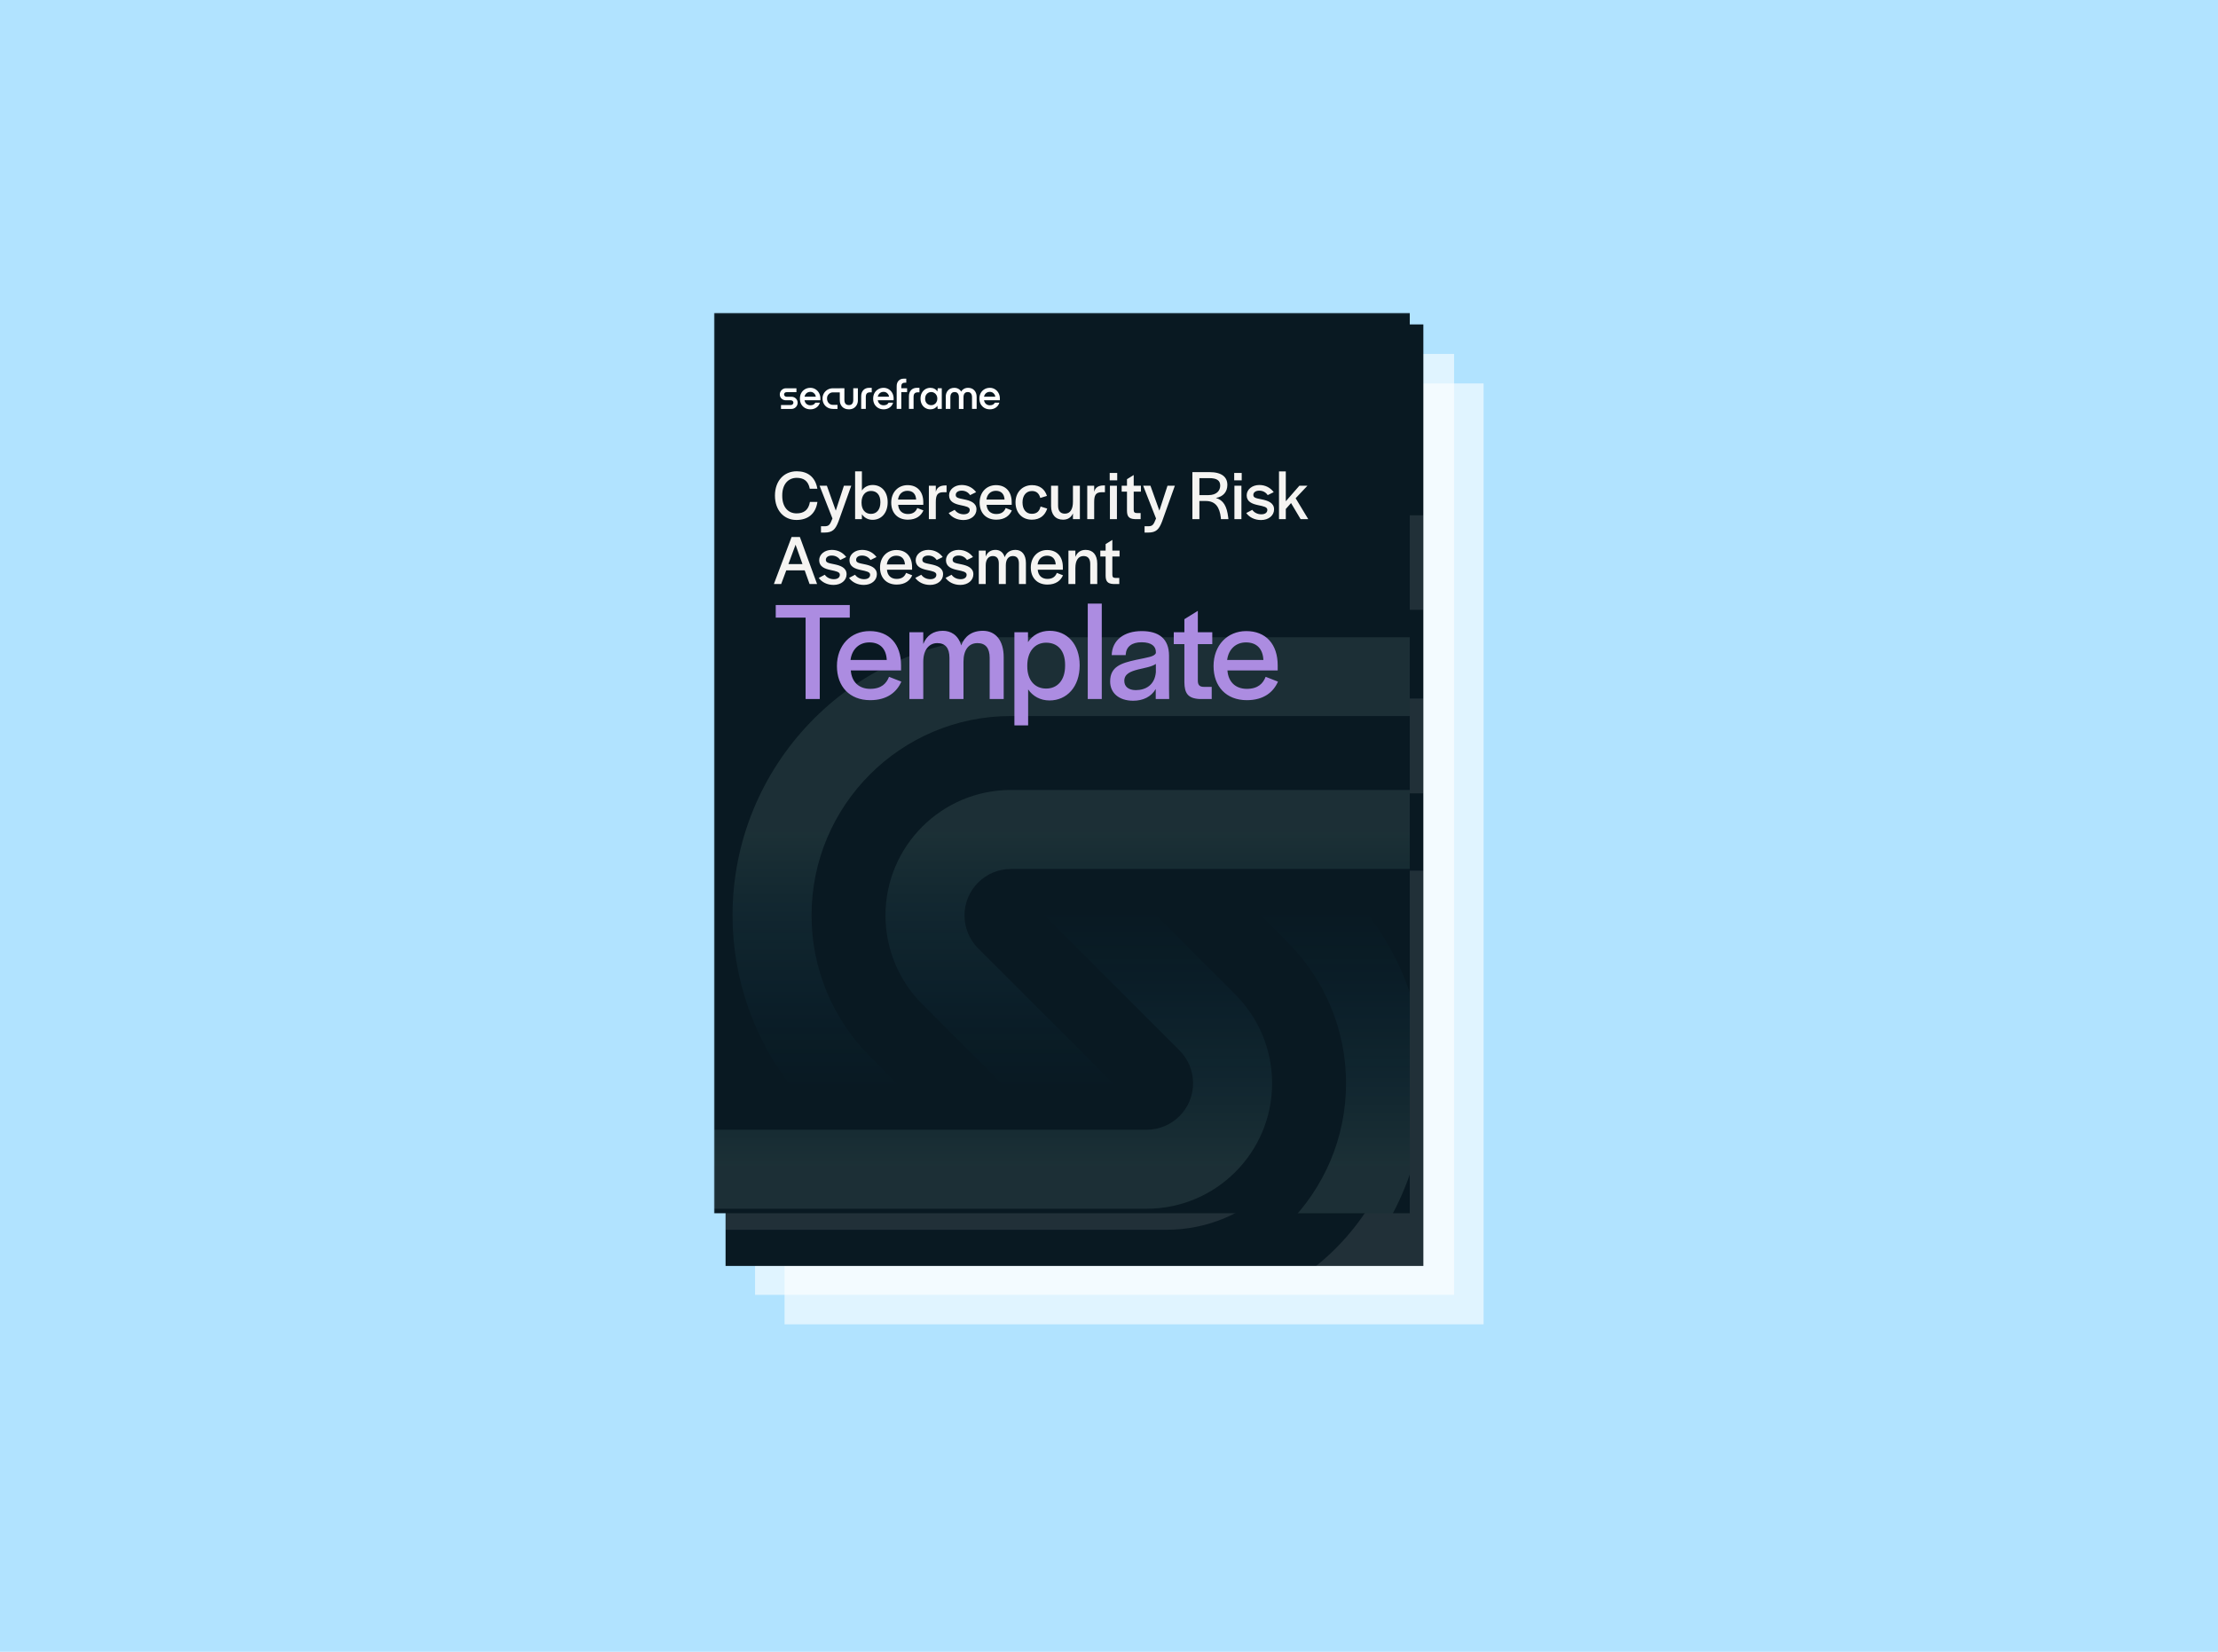 <svg width="752" height="560" viewBox="0 0 752 560" fill="none" xmlns="http://www.w3.org/2000/svg">
<g clip-path="url(#clip0_1717_1012)">
<rect width="752" height="560" fill="#B1E3FF"/>
<g filter="url(#filter0_d_1717_1012)">
<rect width="237" height="319" transform="translate(262 126)" fill="white" fill-opacity="0.6"/>
</g>
<g filter="url(#filter1_d_1717_1012)">
<rect width="237" height="319" transform="translate(252 116)" fill="white" fill-opacity="0.6"/>
</g>
<g clip-path="url(#clip1_1717_1012)" filter="url(#filter2_d_1717_1012)">
<rect width="236.579" height="319.2" transform="translate(242 106)" fill="#091922"/>
<path d="M297.124 128.047V126.775H295.194V126.102C295.194 125.314 295.604 124.918 296.424 124.918H296.848V123.586C296.848 123.586 296.277 123.586 295.986 123.586C295.295 123.586 294.733 123.812 294.305 124.259C293.876 124.697 293.659 125.319 293.659 126.116V133.632H295.194V128.047H297.124Z" fill="white"/>
<path d="M282.573 127.388C282.098 127.895 281.858 128.572 281.858 129.42V133.632H283.393V129.683C283.393 129.13 283.508 128.729 283.743 128.485C283.987 128.24 284.347 128.121 284.826 128.121L285.365 128.121V126.628C285.365 126.628 285.092 126.627 284.84 126.627L284.531 126.628C283.711 126.628 283.061 126.881 282.573 127.388Z" fill="white"/>
<path fill-rule="evenodd" clip-rule="evenodd" d="M268.271 130.766C268.28 130.618 268.285 130.434 268.285 130.208L268.289 130.213C268.289 129.54 268.142 128.927 267.852 128.383C267.561 127.839 267.156 127.411 266.64 127.097C266.133 126.784 265.571 126.627 264.958 126.627C264.285 126.627 263.686 126.784 263.161 127.097C262.631 127.402 262.221 127.826 261.917 128.369C261.627 128.909 261.479 129.521 261.479 130.213C261.479 130.904 261.627 131.526 261.917 132.07C262.221 132.604 262.636 133.024 263.161 133.328C263.696 133.628 264.299 133.78 264.972 133.78C265.709 133.78 266.368 133.586 266.944 133.194C267.52 132.793 267.912 132.254 268.114 131.572H266.608C266.313 132.148 265.764 132.434 264.953 132.434C264.456 132.434 264.032 132.286 263.682 131.996C263.332 131.701 263.106 131.291 263.009 130.766H268.271ZM263.682 128.406C264.032 128.116 264.456 127.968 264.953 127.968V127.964C265.433 127.964 265.843 128.125 266.184 128.448C266.525 128.761 266.718 129.144 266.769 129.591H263.009C263.115 129.093 263.341 128.697 263.682 128.406Z" fill="white"/>
<path fill-rule="evenodd" clip-rule="evenodd" d="M292.645 130.208C292.645 130.434 292.64 130.618 292.631 130.766H287.369C287.466 131.291 287.692 131.701 288.042 131.996C288.392 132.286 288.816 132.434 289.314 132.434C290.125 132.434 290.673 132.148 290.968 131.572H292.475C292.272 132.254 291.88 132.793 291.304 133.194C290.728 133.586 290.069 133.78 289.332 133.78C288.659 133.78 288.056 133.628 287.521 133.328C286.996 133.024 286.581 132.604 286.277 132.07C285.987 131.526 285.839 130.904 285.839 130.213C285.839 129.521 285.987 128.909 286.277 128.369C286.581 127.826 286.991 127.402 287.521 127.097C288.047 126.784 288.646 126.627 289.318 126.627C289.931 126.627 290.493 126.784 291 127.097C291.516 127.411 291.922 127.839 292.212 128.383C292.502 128.927 292.65 129.54 292.65 130.213L292.645 130.208ZM289.309 127.968C288.811 127.968 288.388 128.116 288.037 128.406C287.696 128.697 287.471 129.093 287.365 129.591H291.124C291.074 129.144 290.88 128.761 290.539 128.448C290.198 128.125 289.788 127.964 289.309 127.964V127.968Z" fill="white"/>
<path d="M297.742 129.42C297.742 128.572 297.981 127.895 298.456 127.388C298.944 126.881 299.599 126.627 300.414 126.627C300.658 126.627 301.234 126.628 301.234 126.628V128.121H300.709C300.23 128.121 299.871 128.24 299.626 128.485C299.391 128.729 299.276 129.13 299.276 129.683V133.632H297.742V129.42Z" fill="white"/>
<path fill-rule="evenodd" clip-rule="evenodd" d="M308.659 126.775H307.332L307.184 127.844C306.954 127.452 306.631 127.153 306.221 126.95C305.811 126.733 305.355 126.627 304.848 126.627C304.272 126.627 303.738 126.77 303.24 127.051C302.742 127.337 302.346 127.752 302.042 128.296C301.743 128.835 301.591 129.48 301.591 130.213C301.591 130.945 301.738 131.586 302.042 132.13C302.342 132.669 302.742 133.079 303.24 133.36C303.738 133.641 304.272 133.784 304.848 133.784C305.355 133.784 305.811 133.678 306.221 133.475C306.627 133.259 306.949 132.964 307.184 132.581L307.299 133.632H308.659V126.775ZM306.143 132.144C305.839 132.319 305.512 132.406 305.162 132.406C304.59 132.406 304.102 132.213 303.701 131.821C303.309 131.42 303.116 130.886 303.116 130.213C303.116 129.766 303.208 129.374 303.392 129.042C303.576 128.71 303.825 128.457 304.139 128.282C304.452 128.107 304.793 128.019 305.162 128.019C305.502 128.019 305.83 128.111 306.143 128.296C306.456 128.471 306.705 128.724 306.889 129.056C307.083 129.388 307.18 129.766 307.18 130.213C307.18 130.66 307.083 131.051 306.889 131.383C306.705 131.715 306.456 131.969 306.143 132.144Z" fill="white"/>
<path d="M309.976 129.641C309.976 128.733 310.234 128.01 310.75 127.462C311.266 126.904 311.966 126.627 312.856 126.627C313.275 126.627 313.639 126.701 313.952 126.849C314.275 126.996 314.528 127.167 314.713 127.36C314.906 127.544 315.04 127.715 315.109 127.872H315.137C315.196 127.724 315.316 127.554 315.501 127.36C315.694 127.167 315.948 126.996 316.261 126.849C316.583 126.701 316.952 126.627 317.371 126.627C318.27 126.627 318.97 126.904 319.477 127.462C319.993 128.005 320.251 128.733 320.251 129.641V133.632H318.717V129.756C318.717 129.213 318.597 128.789 318.353 128.485C318.118 128.18 317.768 128.033 317.302 128.033C316.837 128.033 316.477 128.185 316.233 128.485C315.998 128.789 315.883 129.217 315.883 129.77V133.646H314.349V129.77C314.349 129.213 314.229 128.784 313.985 128.485C313.75 128.18 313.399 128.033 312.934 128.033C312.469 128.033 312.109 128.185 311.865 128.485C311.63 128.789 311.515 129.213 311.515 129.756V133.632H309.981V129.641H309.976Z" fill="white"/>
<path fill-rule="evenodd" clip-rule="evenodd" d="M327.964 130.766C327.974 130.618 327.978 130.434 327.978 130.208L327.983 130.213C327.983 129.54 327.835 128.927 327.545 128.383C327.255 127.839 326.849 127.411 326.333 127.097C325.826 126.784 325.264 126.627 324.652 126.627C323.979 126.627 323.38 126.784 322.855 127.097C322.325 127.402 321.915 127.826 321.61 128.369C321.32 128.909 321.173 129.521 321.173 130.213C321.173 130.904 321.32 131.526 321.61 132.07C321.915 132.604 322.329 133.024 322.855 133.328C323.389 133.628 323.993 133.78 324.665 133.78C325.403 133.78 326.061 133.586 326.637 133.194C327.213 132.793 327.605 132.254 327.808 131.572H326.301C326.006 132.148 325.458 132.434 324.647 132.434C324.149 132.434 323.725 132.286 323.375 131.996C323.025 131.701 322.799 131.291 322.702 130.766H327.964ZM323.371 128.406C323.721 128.116 324.145 127.968 324.642 127.968V127.964C325.122 127.964 325.532 128.125 325.873 128.448C326.214 128.761 326.407 129.144 326.458 129.591H322.698C322.804 129.093 323.03 128.697 323.371 128.406Z" fill="white"/>
<path d="M275.56 132.946C276.104 133.503 276.845 133.779 277.779 133.78C278.372 133.779 278.897 133.65 279.343 133.397C279.79 133.135 280.136 132.771 280.38 132.314C280.634 131.858 280.758 131.347 280.758 130.78V126.775H279.224V130.665C279.224 131.199 279.104 131.618 278.86 131.923C278.615 132.222 278.274 132.374 277.777 132.374C277.279 132.374 276.906 132.227 276.652 131.936C276.399 131.637 276.275 131.208 276.275 130.651V126.775H274.74V126.78H272.473C271.814 126.78 271.22 126.932 270.685 127.236C270.16 127.531 269.746 127.945 269.441 128.48C269.147 129.015 268.999 129.48 268.999 130.148C268.999 130.816 269.147 131.416 269.441 131.95C269.746 132.485 270.16 132.899 270.685 133.194C271.22 133.489 271.814 133.637 272.473 133.637V133.646H273.981V132.3H272.487C271.911 132.3 271.437 132.102 271.054 131.701C270.681 131.3 270.497 130.784 270.497 130.153C270.497 129.522 270.681 129.139 271.054 128.738C271.437 128.337 271.916 128.139 272.487 128.139H274.74V130.766C274.74 131.665 275.017 132.388 275.56 132.946Z" fill="white"/>
<path d="M256.812 126.78C255.693 126.78 254.79 127.724 254.79 128.839V128.844C254.79 129.959 255.697 130.77 256.812 130.77H258.425C258.992 130.77 259.319 131.139 259.319 131.563C259.319 131.987 258.936 132.36 258.425 132.36H255.19V133.651H258.665C259.803 133.651 260.724 132.72 260.724 131.581C260.724 130.443 259.803 129.6 258.665 129.6H257.061C256.55 129.6 256.204 129.245 256.204 128.839C256.204 128.434 256.481 128.07 257.061 128.07H260.323V126.78H256.812Z" fill="white"/>
<path d="M260.724 160.376V145.668H255.327V143.391H268.705V145.668H263.282V160.376H260.724ZM269.697 160.376V143.136H272.152V150.681C272.766 149.019 273.968 148.098 275.836 148.098C278.445 148.098 280.031 149.812 280.031 153.035V160.376H277.498V153.163C277.498 151.27 276.705 150.272 275.068 150.272C273.201 150.272 272.152 151.833 272.152 154.595V160.376H269.697ZM287.295 160.581C283.586 160.581 281.284 158.125 281.284 154.416C281.284 150.681 283.765 148.098 287.193 148.098C290.748 148.098 292.871 150.477 292.871 154.288V155.209H283.791C283.944 157.281 285.249 158.534 287.295 158.534C289.341 158.534 290.237 157.537 290.697 156.36L292.923 157.23C292.104 159.097 290.39 160.581 287.295 160.581ZM283.74 153.316H290.288C290.186 151.244 289.035 150.144 287.142 150.144C285.326 150.144 283.995 151.347 283.74 153.316ZM305.692 160.683C301.19 160.683 298.837 158.253 298.837 153.7V143.391H301.395V153.649C301.395 156.872 302.751 158.406 305.667 158.406C308.608 158.406 309.862 156.923 309.862 153.674V143.391H312.394V153.674C312.394 158.406 309.862 160.683 305.692 160.683ZM314.562 160.376V143.136H317.095V160.376H314.562ZM322.981 160.376C320.781 160.274 320.218 159.276 320.193 157.358V150.451H318.274V148.303H320.193V145.949L322.623 144.44V148.303H325.232V150.451H322.623V157.051C322.623 157.818 322.93 158.176 323.697 158.176H325.13V160.376H322.981ZM326.627 146.359V143.698H329.338V146.359H326.627ZM326.703 160.376V148.303H329.236V160.376H326.703ZM331.412 160.376V148.303H333.919V150.426C334.533 148.916 335.71 148.047 337.449 148.047C338.856 148.047 340.212 148.763 340.774 150.681C341.363 149.096 342.642 148.047 344.688 148.047C346.99 148.047 348.448 149.812 348.448 152.805V160.376H345.916V152.932C345.916 151.142 345.149 150.272 343.716 150.272C342.105 150.272 341.184 151.526 341.184 153.623V160.376H338.651V152.932C338.651 151.142 337.884 150.272 336.452 150.272C334.994 150.272 333.919 151.449 333.919 153.623V160.376H331.412ZM353.915 160.683C351.331 160.683 349.746 159.276 349.746 157.204C349.746 154.493 351.766 153.879 354.452 153.291C356.498 152.856 357.752 152.728 358.008 152.063V151.884C358.008 150.886 357.266 150.119 355.424 150.119C353.634 150.119 352.662 150.937 352.559 152.293V152.446H350.027C350.104 149.735 352.252 148.098 355.45 148.098C358.545 148.098 360.387 149.479 360.387 152.549V158.509L360.412 160.376H357.982V158.56C357.164 159.992 355.654 160.683 353.915 160.683ZM354.375 158.764C356.14 158.764 357.803 157.869 358.008 155.516V154.032C357.266 154.544 355.987 154.749 354.81 155.03C353.429 155.388 352.304 155.823 352.304 157.102C352.304 158.099 353.045 158.764 354.375 158.764ZM365.948 160.376C363.748 160.274 363.185 159.276 363.16 157.358V150.451H361.241V148.303H363.16V145.949L365.59 144.44V148.303H368.199V150.451H365.59V157.051C365.59 157.818 365.897 158.176 366.664 158.176H368.097V160.376H365.948ZM374.441 160.581C370.732 160.581 368.43 158.125 368.43 154.416C368.43 150.681 370.911 148.098 374.339 148.098C377.895 148.098 380.018 150.477 380.018 154.288V155.209H370.937C371.09 157.281 372.395 158.534 374.441 158.534C376.488 158.534 377.383 157.537 377.843 156.36L380.069 157.23C379.25 159.097 377.536 160.581 374.441 160.581ZM370.886 153.316H377.434C377.332 151.244 376.181 150.144 374.288 150.144C372.472 150.144 371.142 151.347 370.886 153.316ZM393.171 160.683C388.49 160.683 385.446 157.358 385.446 152.088C385.446 146.563 388.695 143.084 393.427 143.084C397.34 143.084 399.949 145.054 400.589 148.968L397.877 148.993C397.417 146.486 395.857 145.438 393.401 145.438C390.229 145.438 388.081 147.868 388.081 151.96V152.191C388.081 156.053 390.127 158.381 393.401 158.381C395.908 158.381 397.826 156.769 397.954 154.365H393.759V152.139H400.614V160.376H398.338V157.792C397.366 159.634 395.55 160.683 393.171 160.683ZM406.926 160.581C404.214 160.581 402.603 158.713 402.603 155.644V148.303H405.135V155.516C405.135 157.383 405.954 158.406 407.591 158.406C409.586 158.406 410.507 156.693 410.507 154.083V148.303H413.014V160.376H410.507V158.304C409.842 159.788 408.665 160.581 406.926 160.581ZM415.084 146.359V143.698H417.795V146.359H415.084ZM415.16 160.376V148.303H417.693V160.376H415.16ZM424.602 160.632C421.507 160.632 419.179 158.304 419.179 154.39C419.179 150.554 421.481 148.047 424.627 148.047C426.29 148.047 427.646 148.84 428.515 150.119V143.136H430.971V160.376H428.515V158.611C427.671 159.89 426.29 160.632 424.602 160.632ZM425.241 158.483C427.313 158.483 428.643 156.795 428.643 154.39V154.186C428.643 151.807 427.364 150.195 425.241 150.195C423.195 150.195 421.814 151.705 421.814 154.314V154.493C421.814 157.076 423.169 158.483 425.241 158.483ZM438.417 160.581C434.708 160.581 432.406 158.125 432.406 154.416C432.406 150.681 434.887 148.098 438.315 148.098C441.871 148.098 443.994 150.477 443.994 154.288V155.209H434.913C435.066 157.281 436.371 158.534 438.417 158.534C440.464 158.534 441.359 157.537 441.819 156.36L444.045 157.23C443.226 159.097 441.512 160.581 438.417 160.581ZM434.862 153.316H441.41C441.308 151.244 440.157 150.144 438.264 150.144C436.448 150.144 435.118 151.347 434.862 153.316Z" fill="white"/>
<path d="M259.854 188.376C257.654 188.274 257.092 187.276 257.066 185.358V178.451H255.148V176.303H257.066V173.949L259.496 172.44V176.303H262.105V178.451H259.496V185.051C259.496 185.818 259.803 186.176 260.57 186.176H262.003V188.376H259.854ZM268.323 188.581C264.767 188.581 262.311 186.048 262.311 182.365C262.311 178.681 264.818 176.098 268.374 176.098C271.929 176.098 274.41 178.681 274.41 182.365C274.41 185.997 271.878 188.581 268.323 188.581ZM268.323 186.458C270.497 186.458 271.878 184.897 271.878 182.442V182.339C271.878 179.807 270.522 178.221 268.374 178.221C266.225 178.221 264.844 179.807 264.844 182.339V182.442C264.844 184.923 266.174 186.458 268.323 186.458ZM280.416 188.376V171.391H285.787C290.443 171.391 292.694 173.131 292.694 176.712C292.694 180.37 290.366 182.109 285.711 182.109H282.974V188.376H280.416ZM282.974 179.935H285.711C288.78 179.935 290.085 179.04 290.085 176.712C290.085 174.461 288.857 173.566 285.787 173.566H282.974V179.935ZM301.479 188.683C296.951 188.683 293.729 185.179 293.729 179.884C293.729 174.563 296.977 171.084 301.607 171.084C305.418 171.084 308.309 173.028 309.05 177.402H306.313C305.751 174.435 303.96 173.463 301.581 173.463C298.461 173.463 296.363 175.842 296.363 179.781V179.986C296.363 183.951 298.435 186.304 301.53 186.304C303.986 186.304 305.853 185.255 306.365 182.16H309.076C308.411 186.688 305.418 188.683 301.479 188.683ZM310.595 188.376V171.391H313.153V188.376H310.595ZM320.036 188.376V171.391H325.919C331.444 171.391 334.437 174.333 334.437 179.935C334.437 185.434 331.342 188.376 325.663 188.376H320.036ZM322.593 186.125H325.74C329.756 186.125 331.751 184.104 331.751 179.986V179.833C331.751 175.586 329.884 173.642 325.919 173.642H322.593V186.125ZM342.329 188.657C338.006 188.657 335.704 186.637 335.039 182.953H337.802C338.313 185.46 339.643 186.406 342.252 186.406C344.555 186.406 345.885 185.332 345.885 183.542C345.885 181.853 343.864 181.393 341.408 180.932C338.595 180.37 335.602 179.449 335.602 176.175C335.602 173.233 338.083 171.084 341.562 171.084C345.373 171.084 347.854 172.952 348.366 176.763H345.629C345.271 174.282 343.864 173.335 341.536 173.335C339.439 173.335 338.134 174.41 338.134 176.047C338.134 177.863 340.36 178.221 342.79 178.681C345.578 179.219 348.443 180.088 348.443 183.414C348.443 186.509 346.166 188.657 342.329 188.657ZM356.481 188.657C352.158 188.657 349.856 186.637 349.191 182.953H351.953C352.465 185.46 353.795 186.406 356.404 186.406C358.706 186.406 360.036 185.332 360.036 183.542C360.036 181.853 358.015 181.393 355.56 180.932C352.746 180.37 349.753 179.449 349.753 176.175C349.753 173.233 352.235 171.084 355.713 171.084C359.525 171.084 362.006 172.952 362.517 176.763H359.78C359.422 174.282 358.015 173.335 355.688 173.335C353.59 173.335 352.286 174.41 352.286 176.047C352.286 177.863 354.511 178.221 356.941 178.681C359.729 179.219 362.594 180.088 362.594 183.414C362.594 186.509 360.318 188.657 356.481 188.657Z" fill="#00A4EA"/>
<path d="M323.304 170.713C263.088 173.359 215.08 223.015 215.08 283.883C215.08 309.704 223.895 334.616 239.858 354.595H284.327L270.989 341.257C255.771 326.04 247.224 305.403 247.224 283.883C247.224 239.072 283.55 202.746 328.361 202.746H504.754V170.713H323.304Z" fill="white" fill-opacity="0.1"/>
<path d="M372.34 354.595H326.882L292.264 319.98C282.691 310.407 277.313 297.422 277.313 283.883C277.313 255.69 300.168 232.835 328.361 232.835H504.754V264.979H328.361C317.92 264.979 309.457 273.443 309.457 283.883C309.457 288.897 311.449 293.706 314.994 297.251L372.34 354.595Z" fill="white" fill-opacity="0.1"/>
<path d="M396.53 475.066C456.746 472.42 504.754 422.764 504.754 361.895C504.754 336.074 495.938 311.162 479.976 291.183H435.507L448.845 304.522C464.063 319.738 472.61 340.376 472.61 361.895C472.61 406.706 436.284 443.033 391.473 443.033H215.08V475.066H396.53Z" fill="white" fill-opacity="0.1"/>
<path d="M347.497 291.183H392.952L427.57 325.798C437.143 335.372 442.52 348.356 442.52 361.895C442.52 390.088 419.666 412.943 391.473 412.943H215.08V380.799H391.473C401.914 380.799 410.377 372.336 410.377 361.895C410.377 356.881 408.385 352.073 404.839 348.527L347.497 291.183Z" fill="white" fill-opacity="0.1"/>
</g>
<g clip-path="url(#clip2_1717_1012)">
<g clip-path="url(#clip3_1717_1012)">
<mask id="mask0_1717_1012" style="mask-type:luminance" maskUnits="userSpaceOnUse" x="242" y="106" width="248" height="319">
<path d="M489.551 106H242V425H489.551V106Z" fill="white"/>
</mask>
<g mask="url(#mask0_1717_1012)">
<path d="M489.551 106H242V425H489.551V106Z" fill="#091922"/>
<path d="M483.155 367.264C483.155 417.984 443.153 459.36 392.976 461.565H241.781V434.874H388.762C426.102 434.874 456.372 404.604 456.372 367.264C456.372 349.333 449.249 332.137 436.568 319.457L425.455 308.343H462.509C475.81 324.99 483.155 345.75 483.155 367.264Z" fill="url(#paint0_linear_1717_1012)" fill-opacity="0.1"/>
<path d="M389.995 308.343H352.116L399.9 356.126C402.855 359.081 404.514 363.086 404.514 367.264C404.514 375.963 397.463 383.017 388.762 383.017H241.781V409.802H388.762C412.254 409.802 431.297 390.757 431.297 367.264C431.297 355.984 426.818 345.164 418.841 337.187L389.995 308.343Z" fill="url(#paint1_linear_1717_1012)" fill-opacity="0.1"/>
<path d="M248.364 310.365C248.364 259.645 288.367 218.269 338.543 216.064H489.738V242.756H342.757C305.417 242.756 275.148 273.026 275.148 310.365C275.148 328.296 282.271 345.493 294.951 358.172L306.065 369.287H269.011C255.71 352.639 248.364 331.88 248.364 310.365Z" fill="url(#paint2_linear_1717_1012)" fill-opacity="0.1"/>
<path d="M341.524 369.287H379.403L331.619 321.504C328.664 318.55 327.005 314.542 327.005 310.366C327.005 301.665 334.056 294.613 342.757 294.613H489.738V267.829H342.757C319.265 267.829 300.221 286.873 300.221 310.366C300.221 321.646 304.701 332.466 312.678 340.443L341.524 369.287Z" fill="url(#paint3_linear_1717_1012)" fill-opacity="0.1"/>
<path d="M307.546 132.934V131.637H305.577V130.951C305.577 130.148 305.995 129.744 306.832 129.744H307.264V128.386C307.264 128.386 306.681 128.386 306.386 128.386C305.681 128.386 305.108 128.616 304.671 129.072C304.234 129.518 304.013 130.152 304.013 130.965V138.628H305.577V132.934H307.546Z" fill="#091922"/>
<path d="M292.711 132.262C292.227 132.778 291.982 133.469 291.982 134.334V138.628H293.547V134.601C293.547 134.037 293.664 133.629 293.904 133.38C294.153 133.131 294.519 133.009 295.008 133.009H295.557V131.486C295.557 131.486 295.279 131.486 295.022 131.486H294.707C293.871 131.486 293.208 131.745 292.711 132.262Z" fill="#091922"/>
<path fill-rule="evenodd" clip-rule="evenodd" d="M278.13 135.705C278.14 135.555 278.144 135.367 278.144 135.137L278.149 135.142C278.149 134.456 277.999 133.831 277.703 133.276C277.407 132.722 276.993 132.285 276.467 131.966C275.951 131.646 275.377 131.486 274.753 131.486C274.067 131.486 273.456 131.646 272.921 131.966C272.38 132.276 271.962 132.708 271.652 133.262C271.356 133.812 271.206 134.437 271.206 135.142C271.206 135.846 271.356 136.481 271.652 137.035C271.962 137.58 272.385 138.008 272.921 138.318C273.466 138.623 274.081 138.778 274.767 138.778C275.518 138.778 276.19 138.581 276.777 138.181C277.364 137.773 277.764 137.223 277.971 136.528H276.434C276.134 137.115 275.575 137.406 274.748 137.406C274.241 137.406 273.808 137.256 273.451 136.96C273.094 136.659 272.864 136.241 272.766 135.705H278.13ZM273.451 133.3C273.808 133.004 274.241 132.854 274.748 132.854V132.849C275.236 132.849 275.655 133.013 276.002 133.342C276.35 133.662 276.547 134.052 276.599 134.507H272.766C272.874 134 273.104 133.596 273.451 133.3Z" fill="#091922"/>
<path fill-rule="evenodd" clip-rule="evenodd" d="M302.979 135.137C302.979 135.367 302.975 135.555 302.965 135.705H297.601C297.699 136.241 297.929 136.659 298.287 136.96C298.643 137.256 299.076 137.406 299.583 137.406C300.41 137.406 300.969 137.115 301.269 136.528H302.805C302.599 137.223 302.199 137.773 301.612 138.181C301.025 138.581 300.353 138.778 299.602 138.778C298.916 138.778 298.301 138.623 297.756 138.318C297.22 138.008 296.797 137.58 296.487 137.035C296.191 136.481 296.041 135.846 296.041 135.142C296.041 134.437 296.191 133.812 296.487 133.262C296.797 132.708 297.215 132.276 297.756 131.966C298.291 131.646 298.902 131.486 299.588 131.486C300.212 131.486 300.786 131.646 301.302 131.966C301.828 132.285 302.242 132.722 302.538 133.276C302.834 133.831 302.984 134.456 302.984 135.142L302.979 135.137ZM299.578 132.854C299.071 132.854 298.639 133.004 298.282 133.3C297.934 133.596 297.704 134 297.596 134.507H301.429C301.377 134.052 301.18 133.662 300.833 133.342C300.485 133.013 300.067 132.849 299.578 132.849V132.854Z" fill="#091922"/>
<path d="M308.175 134.333C308.175 133.469 308.42 132.778 308.903 132.262C309.401 131.745 310.068 131.486 310.9 131.486C311.149 131.486 311.736 131.487 311.736 131.487V133.009H311.201C310.712 133.009 310.346 133.131 310.097 133.38C309.857 133.629 309.74 134.038 309.74 134.601V138.628H308.175V134.333Z" fill="#091922"/>
<path fill-rule="evenodd" clip-rule="evenodd" d="M319.305 131.637H317.952L317.802 132.727C317.567 132.327 317.238 132.022 316.82 131.815C316.402 131.595 315.937 131.486 315.42 131.486C314.833 131.486 314.288 131.632 313.781 131.919C313.274 132.21 312.87 132.633 312.56 133.187C312.254 133.737 312.099 134.395 312.099 135.142C312.099 135.889 312.249 136.542 312.56 137.096C312.865 137.646 313.274 138.064 313.781 138.35C314.288 138.637 314.833 138.783 315.42 138.783C315.937 138.783 316.402 138.675 316.82 138.468C317.234 138.247 317.562 137.946 317.802 137.556L317.919 138.628H319.305V131.637ZM316.74 137.11C316.43 137.289 316.097 137.378 315.74 137.378C315.157 137.378 314.659 137.181 314.251 136.781C313.851 136.373 313.654 135.828 313.654 135.142C313.654 134.686 313.748 134.287 313.936 133.948C314.124 133.61 314.377 133.352 314.697 133.173C315.016 132.995 315.364 132.905 315.74 132.905C316.087 132.905 316.421 132.999 316.74 133.187C317.06 133.366 317.313 133.624 317.501 133.962C317.699 134.301 317.797 134.686 317.797 135.142C317.797 135.597 317.699 135.997 317.501 136.335C317.313 136.673 317.06 136.932 316.74 137.11Z" fill="#091922"/>
<path d="M320.648 134.559C320.648 133.634 320.911 132.896 321.437 132.337C321.963 131.768 322.677 131.486 323.584 131.486C324.011 131.486 324.382 131.562 324.702 131.712C325.031 131.862 325.289 132.036 325.477 132.233C325.674 132.421 325.811 132.595 325.881 132.755H325.909C325.97 132.605 326.092 132.431 326.28 132.233C326.478 132.036 326.736 131.862 327.055 131.712C327.384 131.562 327.76 131.486 328.188 131.486C329.103 131.486 329.818 131.768 330.334 132.337C330.86 132.891 331.123 133.634 331.123 134.559V138.628H329.559V134.677C329.559 134.122 329.437 133.69 329.188 133.38C328.948 133.07 328.591 132.919 328.117 132.919C327.643 132.919 327.276 133.074 327.027 133.38C326.788 133.69 326.67 134.127 326.67 134.691V138.642H325.106V134.691C325.106 134.122 324.984 133.685 324.735 133.38C324.495 133.07 324.138 132.919 323.664 132.919C323.189 132.919 322.823 133.074 322.574 133.38C322.334 133.69 322.217 134.122 322.217 134.677V138.628H320.653V134.559H320.648Z" fill="#091922"/>
<path fill-rule="evenodd" clip-rule="evenodd" d="M338.987 135.705C338.996 135.555 339.001 135.367 339.001 135.137L339.006 135.142C339.006 134.456 338.855 133.831 338.56 133.276C338.264 132.722 337.85 132.285 337.324 131.966C336.807 131.646 336.234 131.486 335.609 131.486C334.924 131.486 334.313 131.646 333.778 131.966C333.237 132.276 332.819 132.708 332.509 133.262C332.213 133.812 332.063 134.437 332.063 135.142C332.063 135.846 332.213 136.481 332.509 137.035C332.819 137.58 333.242 138.008 333.778 138.318C334.322 138.623 334.938 138.778 335.624 138.778C336.375 138.778 337.047 138.581 337.634 138.181C338.221 137.773 338.621 137.223 338.827 136.528H337.291C336.991 137.115 336.432 137.406 335.605 137.406C335.097 137.406 334.665 137.256 334.308 136.96C333.951 136.659 333.721 136.241 333.623 135.705H338.987ZM334.304 133.3C334.661 133.004 335.093 132.854 335.6 132.854V132.849C336.089 132.849 336.507 133.013 336.854 133.342C337.202 133.662 337.399 134.052 337.451 134.507H333.618C333.726 134 333.956 133.596 334.304 133.3Z" fill="#091922"/>
<path d="M285.562 137.928C286.116 138.496 286.871 138.777 287.824 138.778C288.429 138.778 288.963 138.646 289.418 138.388C289.874 138.12 290.226 137.749 290.475 137.284C290.734 136.819 290.861 136.297 290.861 135.72V131.637H289.296V135.602C289.296 136.147 289.174 136.575 288.925 136.885C288.676 137.19 288.329 137.345 287.821 137.345C287.314 137.345 286.933 137.195 286.675 136.899C286.417 136.593 286.29 136.156 286.29 135.588V131.637H284.726V131.641H282.414C281.743 131.641 281.137 131.796 280.592 132.106C280.056 132.407 279.633 132.83 279.323 133.375C279.023 133.92 278.873 134.394 278.873 135.076C278.873 135.757 279.023 136.368 279.323 136.913C279.633 137.458 280.056 137.881 280.592 138.181C281.137 138.482 281.743 138.632 282.414 138.632V138.642H283.952V137.27H282.429C281.841 137.27 281.358 137.068 280.968 136.659C280.587 136.25 280.399 135.724 280.399 135.08C280.399 134.437 280.587 134.047 280.968 133.638C281.358 133.229 281.846 133.027 282.429 133.027H284.726V135.705C284.726 136.622 285.007 137.359 285.562 137.928Z" fill="#091922"/>
<path d="M266.448 131.642C265.306 131.642 264.386 132.605 264.386 133.742V133.746C264.386 134.883 265.311 135.71 266.448 135.71H268.092C268.67 135.71 269.003 136.086 269.003 136.518C269.003 136.951 268.614 137.331 268.092 137.331H264.794V138.647H268.336C269.497 138.647 270.436 137.698 270.436 136.537C270.436 135.377 269.497 134.517 268.336 134.517H266.702C266.18 134.517 265.828 134.155 265.828 133.742C265.828 133.328 266.11 132.957 266.702 132.957H270.027V131.642H266.448Z" fill="#091922"/>
<path d="M307.546 132.934V131.637H305.577V130.951C305.577 130.148 305.995 129.744 306.832 129.744H307.264V128.386C307.264 128.386 306.681 128.386 306.386 128.386C305.681 128.386 305.108 128.616 304.671 129.072C304.234 129.518 304.013 130.152 304.013 130.965V138.628H305.577V132.934H307.546Z" fill="white"/>
<path d="M292.711 132.262C292.227 132.778 291.982 133.469 291.982 134.334V138.628H293.547V134.601C293.547 134.037 293.664 133.629 293.904 133.38C294.153 133.131 294.519 133.009 295.008 133.009H295.557V131.486C295.557 131.486 295.279 131.486 295.022 131.486H294.707C293.871 131.486 293.208 131.745 292.711 132.262Z" fill="white"/>
<path fill-rule="evenodd" clip-rule="evenodd" d="M278.13 135.705C278.14 135.555 278.144 135.367 278.144 135.137L278.149 135.142C278.149 134.456 277.999 133.831 277.703 133.276C277.407 132.722 276.993 132.285 276.467 131.966C275.951 131.646 275.377 131.486 274.753 131.486C274.067 131.486 273.456 131.646 272.921 131.966C272.38 132.276 271.962 132.708 271.652 133.262C271.356 133.812 271.206 134.437 271.206 135.142C271.206 135.846 271.356 136.481 271.652 137.035C271.962 137.58 272.385 138.008 272.921 138.318C273.466 138.623 274.081 138.778 274.767 138.778C275.518 138.778 276.19 138.581 276.777 138.181C277.364 137.773 277.764 137.223 277.971 136.528H276.434C276.134 137.115 275.575 137.406 274.748 137.406C274.241 137.406 273.808 137.256 273.451 136.96C273.094 136.659 272.864 136.241 272.766 135.705H278.13ZM273.451 133.3C273.808 133.004 274.241 132.854 274.748 132.854V132.849C275.236 132.849 275.655 133.013 276.002 133.342C276.35 133.662 276.547 134.052 276.599 134.507H272.766C272.874 134 273.104 133.596 273.451 133.3Z" fill="white"/>
<path fill-rule="evenodd" clip-rule="evenodd" d="M302.979 135.137C302.979 135.367 302.975 135.555 302.965 135.705H297.601C297.699 136.241 297.929 136.659 298.287 136.96C298.643 137.256 299.076 137.406 299.583 137.406C300.41 137.406 300.969 137.115 301.269 136.528H302.805C302.599 137.223 302.199 137.773 301.612 138.181C301.025 138.581 300.353 138.778 299.602 138.778C298.916 138.778 298.301 138.623 297.756 138.318C297.22 138.008 296.797 137.58 296.487 137.035C296.191 136.481 296.041 135.846 296.041 135.142C296.041 134.437 296.191 133.812 296.487 133.262C296.797 132.708 297.215 132.276 297.756 131.966C298.291 131.646 298.902 131.486 299.588 131.486C300.212 131.486 300.786 131.646 301.302 131.966C301.828 132.285 302.242 132.722 302.538 133.276C302.834 133.831 302.984 134.456 302.984 135.142L302.979 135.137ZM299.578 132.854C299.071 132.854 298.639 133.004 298.282 133.3C297.934 133.596 297.704 134 297.596 134.507H301.429C301.377 134.052 301.18 133.662 300.833 133.342C300.485 133.013 300.067 132.849 299.578 132.849V132.854Z" fill="white"/>
<path d="M308.175 134.333C308.175 133.469 308.42 132.778 308.903 132.262C309.401 131.745 310.068 131.486 310.9 131.486C311.149 131.486 311.736 131.487 311.736 131.487V133.009H311.201C310.712 133.009 310.346 133.131 310.097 133.38C309.857 133.629 309.74 134.038 309.74 134.601V138.628H308.175V134.333Z" fill="white"/>
<path fill-rule="evenodd" clip-rule="evenodd" d="M319.305 131.637H317.952L317.802 132.727C317.567 132.327 317.238 132.022 316.82 131.815C316.402 131.595 315.937 131.486 315.42 131.486C314.833 131.486 314.288 131.632 313.781 131.919C313.274 132.21 312.87 132.633 312.56 133.187C312.254 133.737 312.099 134.395 312.099 135.142C312.099 135.889 312.249 136.542 312.56 137.096C312.865 137.646 313.274 138.064 313.781 138.35C314.288 138.637 314.833 138.783 315.42 138.783C315.937 138.783 316.402 138.675 316.82 138.468C317.234 138.247 317.562 137.946 317.802 137.556L317.919 138.628H319.305V131.637ZM316.74 137.11C316.43 137.289 316.097 137.378 315.74 137.378C315.157 137.378 314.659 137.181 314.251 136.781C313.851 136.373 313.654 135.828 313.654 135.142C313.654 134.686 313.748 134.287 313.936 133.948C314.124 133.61 314.377 133.352 314.697 133.173C315.016 132.995 315.364 132.905 315.74 132.905C316.087 132.905 316.421 132.999 316.74 133.187C317.06 133.366 317.313 133.624 317.501 133.962C317.699 134.301 317.797 134.686 317.797 135.142C317.797 135.597 317.699 135.997 317.501 136.335C317.313 136.673 317.06 136.932 316.74 137.11Z" fill="white"/>
<path d="M320.648 134.559C320.648 133.634 320.911 132.896 321.437 132.337C321.963 131.768 322.677 131.486 323.584 131.486C324.011 131.486 324.382 131.562 324.702 131.712C325.031 131.862 325.289 132.036 325.477 132.233C325.674 132.421 325.811 132.595 325.881 132.755H325.909C325.97 132.605 326.092 132.431 326.28 132.233C326.478 132.036 326.736 131.862 327.055 131.712C327.384 131.562 327.76 131.486 328.188 131.486C329.103 131.486 329.818 131.768 330.334 132.337C330.86 132.891 331.123 133.634 331.123 134.559V138.628H329.559V134.677C329.559 134.122 329.437 133.69 329.188 133.38C328.948 133.07 328.591 132.919 328.117 132.919C327.643 132.919 327.276 133.074 327.027 133.38C326.788 133.69 326.67 134.127 326.67 134.691V138.642H325.106V134.691C325.106 134.122 324.984 133.685 324.735 133.38C324.495 133.07 324.138 132.919 323.664 132.919C323.189 132.919 322.823 133.074 322.574 133.38C322.334 133.69 322.217 134.122 322.217 134.677V138.628H320.653V134.559H320.648Z" fill="white"/>
<path fill-rule="evenodd" clip-rule="evenodd" d="M338.987 135.705C338.996 135.555 339.001 135.367 339.001 135.137L339.006 135.142C339.006 134.456 338.855 133.831 338.56 133.276C338.264 132.722 337.85 132.285 337.324 131.966C336.807 131.646 336.234 131.486 335.609 131.486C334.924 131.486 334.313 131.646 333.778 131.966C333.237 132.276 332.819 132.708 332.509 133.262C332.213 133.812 332.063 134.437 332.063 135.142C332.063 135.846 332.213 136.481 332.509 137.035C332.819 137.58 333.242 138.008 333.778 138.318C334.322 138.623 334.938 138.778 335.624 138.778C336.375 138.778 337.047 138.581 337.634 138.181C338.221 137.773 338.621 137.223 338.827 136.528H337.291C336.991 137.115 336.432 137.406 335.605 137.406C335.097 137.406 334.665 137.256 334.308 136.96C333.951 136.659 333.721 136.241 333.623 135.705H338.987ZM334.304 133.3C334.661 133.004 335.093 132.854 335.6 132.854V132.849C336.089 132.849 336.507 133.013 336.854 133.342C337.202 133.662 337.399 134.052 337.451 134.507H333.618C333.726 134 333.956 133.596 334.304 133.3Z" fill="white"/>
<path d="M285.562 137.928C286.116 138.496 286.871 138.777 287.824 138.778C288.429 138.778 288.963 138.646 289.418 138.388C289.874 138.12 290.226 137.749 290.475 137.284C290.734 136.819 290.861 136.297 290.861 135.72V131.637H289.296V135.602C289.296 136.147 289.174 136.575 288.925 136.885C288.676 137.19 288.329 137.345 287.821 137.345C287.314 137.345 286.933 137.195 286.675 136.899C286.417 136.593 286.29 136.156 286.29 135.588V131.637H284.726V131.641H282.414C281.743 131.641 281.137 131.796 280.592 132.106C280.056 132.407 279.633 132.83 279.323 133.375C279.023 133.92 278.873 134.394 278.873 135.076C278.873 135.757 279.023 136.368 279.323 136.913C279.633 137.458 280.056 137.881 280.592 138.181C281.137 138.482 281.743 138.632 282.414 138.632V138.642H283.952V137.27H282.429C281.841 137.27 281.358 137.068 280.968 136.659C280.587 136.25 280.399 135.724 280.399 135.08C280.399 134.437 280.587 134.047 280.968 133.638C281.358 133.229 281.846 133.027 282.429 133.027H284.726V135.705C284.726 136.622 285.007 137.359 285.562 137.928Z" fill="white"/>
<path d="M266.448 131.642C265.306 131.642 264.386 132.605 264.386 133.742V133.746C264.386 134.883 265.311 135.71 266.448 135.71H268.092C268.67 135.71 269.003 136.086 269.003 136.518C269.003 136.951 268.614 137.331 268.092 137.331H264.794V138.647H268.336C269.497 138.647 270.436 137.698 270.436 136.537C270.436 135.377 269.497 134.517 268.336 134.517H266.702C266.18 134.517 265.828 134.155 265.828 133.742C265.828 133.328 266.11 132.957 266.702 132.957H270.027V131.642H266.448Z" fill="white"/>
</g>
<path d="M273.136 237V209.4H263.008V205.128H288.112V209.4H277.936V237H273.136ZM295.036 237.384C288.076 237.384 283.756 232.776 283.756 225.816C283.756 218.808 288.412 213.96 294.844 213.96C301.516 213.96 305.5 218.424 305.5 225.576V227.304H288.46C288.748 231.192 291.196 233.544 295.036 233.544C298.876 233.544 300.556 231.672 301.42 229.464L305.596 231.096C304.06 234.6 300.844 237.384 295.036 237.384ZM288.364 223.752H300.652C300.46 219.864 298.3 217.8 294.748 217.8C291.34 217.8 288.844 220.056 288.364 223.752ZM308.326 237V214.344H313.03V218.328C314.182 215.496 316.39 213.864 319.654 213.864C322.294 213.864 324.838 215.208 325.894 218.808C326.998 215.832 329.398 213.864 333.238 213.864C337.558 213.864 340.294 217.176 340.294 222.792V237H335.542V223.032C335.542 219.672 334.102 218.04 331.414 218.04C328.39 218.04 326.662 220.392 326.662 224.328V237H321.91V223.032C321.91 219.672 320.47 218.04 317.782 218.04C315.046 218.04 313.03 220.248 313.03 224.328V237H308.326ZM343.929 245.928V214.344H348.537V217.704C350.121 215.304 352.713 213.864 355.881 213.864C361.689 213.864 366.057 218.28 366.057 225.528V225.576C366.057 232.872 361.689 237.48 355.833 237.48C352.713 237.48 350.169 236.04 348.585 233.736V245.928H343.929ZM354.681 233.448C358.521 233.448 361.113 230.616 361.113 225.72V225.384C361.113 220.536 358.569 217.896 354.681 217.896C350.745 217.896 348.297 221.064 348.297 225.576V225.96C348.297 230.424 350.697 233.448 354.681 233.448ZM368.797 237V204.648H373.549V237H368.797ZM384.211 237.576C379.363 237.576 376.387 234.936 376.387 231.048C376.387 225.96 380.179 224.808 385.219 223.704C389.059 222.888 391.411 222.648 391.891 221.4V221.064C391.891 219.192 390.499 217.752 387.043 217.752C383.683 217.752 381.859 219.288 381.667 221.832V222.12H376.915C377.059 217.032 381.091 213.96 387.091 213.96C392.899 213.96 396.355 216.552 396.355 222.312V233.496L396.403 237H391.843V233.592C390.307 236.28 387.475 237.576 384.211 237.576ZM385.075 233.976C388.387 233.976 391.507 232.296 391.891 227.88V225.096C390.499 226.056 388.099 226.44 385.891 226.968C383.299 227.64 381.187 228.456 381.187 230.856C381.187 232.728 382.579 233.976 385.075 233.976ZM406.791 237C402.663 236.808 401.607 234.936 401.559 231.336V218.376H397.959V214.344H401.559V209.928L406.119 207.096V214.344H411.015V218.376H406.119V230.76C406.119 232.2 406.695 232.872 408.135 232.872H410.823V237H406.791ZM422.729 237.384C415.769 237.384 411.449 232.776 411.449 225.816C411.449 218.808 416.105 213.96 422.537 213.96C429.209 213.96 433.193 218.424 433.193 225.576V227.304H416.153C416.441 231.192 418.889 233.544 422.729 233.544C426.569 233.544 428.249 231.672 429.113 229.464L433.289 231.096C431.753 234.6 428.537 237.384 422.729 237.384ZM416.057 223.752H428.345C428.153 219.864 425.993 217.8 422.441 217.8C419.033 217.8 416.537 220.056 416.057 223.752Z" fill="#AC8CE1"/>
</g>
</g>
<path d="M270.016 176.288C265.768 176.288 262.744 173 262.744 168.032C262.744 163.04 265.792 159.776 270.136 159.776C273.712 159.776 276.424 161.6 277.12 165.704H274.552C274.024 162.92 272.344 162.008 270.112 162.008C267.184 162.008 265.216 164.24 265.216 167.936V168.128C265.216 171.848 267.16 174.056 270.064 174.056C272.368 174.056 274.12 173.072 274.6 170.168H277.144C276.52 174.416 273.712 176.288 270.016 176.288ZM278.349 180.56V178.424H279.429C280.989 178.424 281.349 178.088 282.237 175.784L277.869 164.672H280.341L283.365 173.12L286.125 164.672H288.621L284.277 176.816C283.245 179.504 282.261 180.56 279.549 180.56H278.349ZM295.848 176.24C294.288 176.24 293.016 175.52 292.224 174.344V176H289.92V159.8H292.224V166.304C293.016 165.128 294.288 164.432 295.872 164.432C298.776 164.432 300.96 166.616 300.96 170.264V170.288C300.96 173.936 298.8 176.24 295.848 176.24ZM295.296 174.224C297.192 174.224 298.488 172.808 298.488 170.36V170.192C298.488 167.768 297.24 166.448 295.296 166.448C293.328 166.448 292.104 168.032 292.104 170.288V170.48C292.104 172.712 293.28 174.224 295.296 174.224ZM307.803 176.192C304.323 176.192 302.163 173.888 302.163 170.408C302.163 166.904 304.491 164.48 307.707 164.48C311.043 164.48 313.035 166.712 313.035 170.288V171.152H304.515C304.659 173.096 305.883 174.272 307.803 174.272C309.723 174.272 310.563 173.336 310.995 172.232L313.083 173.048C312.315 174.8 310.707 176.192 307.803 176.192ZM304.467 169.376H310.611C310.515 167.432 309.435 166.4 307.659 166.4C305.955 166.4 304.707 167.528 304.467 169.376ZM314.928 176V164.672H317.28V166.76C317.616 165.44 318.504 164.576 320.568 164.576H320.928V166.88H319.848C317.832 166.88 317.28 167.888 317.28 170.192V176H314.928ZM326.653 176.312C324.469 176.312 322.669 175.376 321.637 173.936L323.677 172.856C324.373 173.864 325.549 174.368 326.749 174.368C328.021 174.368 328.789 173.792 328.789 172.856C328.789 171.872 327.469 171.656 325.693 171.272C323.629 170.84 321.781 170.12 321.781 167.936C321.781 165.944 323.653 164.432 326.053 164.432C328.189 164.432 329.845 165.392 330.949 166.856L328.909 167.864C328.261 166.88 327.229 166.352 326.053 166.352C324.829 166.352 324.037 166.928 324.037 167.792C324.037 168.728 324.805 168.896 326.869 169.304C328.933 169.712 331.069 170.456 331.069 172.688C331.069 174.776 329.221 176.312 326.653 176.312ZM337.779 176.192C334.299 176.192 332.139 173.888 332.139 170.408C332.139 166.904 334.467 164.48 337.683 164.48C341.019 164.48 343.011 166.712 343.011 170.288V171.152H334.491C334.635 173.096 335.859 174.272 337.779 174.272C339.699 174.272 340.539 173.336 340.971 172.232L343.059 173.048C342.291 174.8 340.683 176.192 337.779 176.192ZM334.443 169.376H340.587C340.491 167.432 339.411 166.4 337.635 166.4C335.931 166.4 334.683 167.528 334.443 169.376ZM349.847 176.192C346.463 176.192 344.303 173.768 344.303 170.312C344.303 166.928 346.607 164.48 349.919 164.48C352.583 164.48 354.263 165.92 354.959 168.128L352.703 168.824C352.319 167.384 351.503 166.472 349.871 166.472C347.903 166.472 346.679 168.032 346.679 170.288V170.384C346.679 172.616 347.831 174.2 349.799 174.2C351.623 174.2 352.415 173.264 352.799 171.728L355.055 172.424C354.311 174.728 352.607 176.192 349.847 176.192ZM360.417 176.192C357.873 176.192 356.361 174.44 356.361 171.56V164.672H358.737V171.44C358.737 173.192 359.505 174.152 361.041 174.152C362.913 174.152 363.777 172.544 363.777 170.096V164.672H366.129V176H363.777V174.056C363.153 175.448 362.049 176.192 360.417 176.192ZM368.623 176V164.672H370.975V166.76C371.311 165.44 372.199 164.576 374.263 164.576H374.623V166.88H373.543C371.527 166.88 370.975 167.888 370.975 170.192V176H368.623ZM376.239 162.848V160.352H378.783V162.848H376.239ZM376.311 176V164.672H378.687V176H376.311ZM384.713 176C382.649 175.904 382.121 174.968 382.097 173.168V166.688H380.297V164.672H382.097V162.464L384.377 161.048V164.672H386.825V166.688H384.377V172.88C384.377 173.6 384.665 173.936 385.385 173.936H386.729V176H384.713ZM388.06 180.56V178.424H389.14C390.7 178.424 391.06 178.088 391.948 175.784L387.58 164.672H390.052L393.076 173.12L395.836 164.672H398.332L393.988 176.816C392.956 179.504 391.972 180.56 389.26 180.56H388.06ZM404.273 176V160.064H410.033C414.257 160.064 416.129 161.744 416.129 164.408C416.129 166.64 414.809 168.392 412.241 168.824C414.809 169.568 415.961 171.632 416.417 175.4L416.489 176H413.945L413.921 175.496C413.489 172.064 412.217 169.856 408.785 169.856H406.649V176H404.273ZM406.649 167.864H409.673C412.649 167.864 413.705 166.208 413.705 164.648C413.705 162.92 412.601 162.104 409.985 162.104H406.649V167.864ZM418.449 162.848V160.352H420.993V162.848H418.449ZM418.521 176V164.672H420.897V176H418.521ZM427.551 176.312C425.367 176.312 423.567 175.376 422.535 173.936L424.575 172.856C425.271 173.864 426.447 174.368 427.647 174.368C428.919 174.368 429.687 173.792 429.687 172.856C429.687 171.872 428.367 171.656 426.591 171.272C424.527 170.84 422.679 170.12 422.679 167.936C422.679 165.944 424.551 164.432 426.951 164.432C429.087 164.432 430.743 165.392 431.847 166.856L429.807 167.864C429.159 166.88 428.127 166.352 426.951 166.352C425.727 166.352 424.935 166.928 424.935 167.792C424.935 168.728 425.703 168.896 427.767 169.304C429.831 169.712 431.967 170.456 431.967 172.688C431.967 174.776 430.119 176.312 427.551 176.312ZM433.639 176V159.824H435.943V169.952L440.551 164.672H443.287L439.279 168.92L443.551 176H440.959L437.719 170.552L435.943 172.568V176H433.639ZM262.384 198L268.384 182.064H271.192L277.024 198H274.48L272.824 193.368H266.584L264.856 198H262.384ZM267.304 191.256H272.08L269.728 184.68L267.304 191.256ZM282.614 198.312C280.43 198.312 278.63 197.376 277.598 195.936L279.638 194.856C280.334 195.864 281.51 196.368 282.71 196.368C283.982 196.368 284.75 195.792 284.75 194.856C284.75 193.872 283.43 193.656 281.654 193.272C279.59 192.84 277.742 192.12 277.742 189.936C277.742 187.944 279.614 186.432 282.014 186.432C284.15 186.432 285.806 187.392 286.91 188.856L284.87 189.864C284.222 188.88 283.19 188.352 282.014 188.352C280.79 188.352 279.998 188.928 279.998 189.792C279.998 190.728 280.766 190.896 282.83 191.304C284.894 191.712 287.03 192.456 287.03 194.688C287.03 196.776 285.182 198.312 282.614 198.312ZM292.879 198.312C290.695 198.312 288.895 197.376 287.863 195.936L289.903 194.856C290.599 195.864 291.775 196.368 292.975 196.368C294.247 196.368 295.015 195.792 295.015 194.856C295.015 193.872 293.695 193.656 291.919 193.272C289.855 192.84 288.007 192.12 288.007 189.936C288.007 187.944 289.879 186.432 292.279 186.432C294.415 186.432 296.071 187.392 297.175 188.856L295.135 189.864C294.487 188.88 293.455 188.352 292.279 188.352C291.055 188.352 290.263 188.928 290.263 189.792C290.263 190.728 291.031 190.896 293.095 191.304C295.159 191.712 297.295 192.456 297.295 194.688C297.295 196.776 295.447 198.312 292.879 198.312ZM304.006 198.192C300.526 198.192 298.366 195.888 298.366 192.408C298.366 188.904 300.694 186.48 303.91 186.48C307.246 186.48 309.238 188.712 309.238 192.288V193.152H300.718C300.862 195.096 302.086 196.272 304.006 196.272C305.926 196.272 306.766 195.336 307.198 194.232L309.286 195.048C308.518 196.8 306.91 198.192 304.006 198.192ZM300.67 191.376H306.814C306.718 189.432 305.638 188.4 303.862 188.4C302.158 188.4 300.91 189.528 300.67 191.376ZM315.333 198.312C313.149 198.312 311.349 197.376 310.317 195.936L312.357 194.856C313.053 195.864 314.229 196.368 315.429 196.368C316.701 196.368 317.469 195.792 317.469 194.856C317.469 193.872 316.148 193.656 314.373 193.272C312.309 192.84 310.461 192.12 310.461 189.936C310.461 187.944 312.333 186.432 314.733 186.432C316.868 186.432 318.525 187.392 319.629 188.856L317.589 189.864C316.941 188.88 315.909 188.352 314.733 188.352C313.509 188.352 312.717 188.928 312.717 189.792C312.717 190.728 313.485 190.896 315.549 191.304C317.613 191.712 319.749 192.456 319.749 194.688C319.749 196.776 317.901 198.312 315.333 198.312ZM325.598 198.312C323.414 198.312 321.614 197.376 320.582 195.936L322.622 194.856C323.318 195.864 324.494 196.368 325.694 196.368C326.966 196.368 327.734 195.792 327.734 194.856C327.734 193.872 326.414 193.656 324.638 193.272C322.574 192.84 320.726 192.12 320.726 189.936C320.726 187.944 322.598 186.432 324.998 186.432C327.134 186.432 328.79 187.392 329.894 188.856L327.854 189.864C327.206 188.88 326.174 188.352 324.998 188.352C323.774 188.352 322.982 188.928 322.982 189.792C322.982 190.728 323.75 190.896 325.814 191.304C327.878 191.712 330.014 192.456 330.014 194.688C330.014 196.776 328.166 198.312 325.598 198.312ZM331.85 198V186.672H334.202V188.664C334.778 187.248 335.882 186.432 337.514 186.432C338.834 186.432 340.106 187.104 340.634 188.904C341.186 187.416 342.386 186.432 344.306 186.432C346.466 186.432 347.834 188.088 347.834 190.896V198H345.458V191.016C345.458 189.336 344.738 188.52 343.394 188.52C341.882 188.52 341.018 189.696 341.018 191.664V198H338.642V191.016C338.642 189.336 337.922 188.52 336.578 188.52C335.21 188.52 334.202 189.624 334.202 191.664V198H331.85ZM355.123 198.192C351.643 198.192 349.483 195.888 349.483 192.408C349.483 188.904 351.811 186.48 355.027 186.48C358.363 186.48 360.355 188.712 360.355 192.288V193.152H351.835C351.979 195.096 353.203 196.272 355.123 196.272C357.043 196.272 357.883 195.336 358.315 194.232L360.403 195.048C359.635 196.8 358.027 198.192 355.123 198.192ZM351.787 191.376H357.931C357.835 189.432 356.755 188.4 354.979 188.4C353.275 188.4 352.027 189.528 351.787 191.376ZM362.248 198V186.672H364.6V188.808C365.2 187.296 366.352 186.432 368.08 186.432C370.528 186.432 372.016 188.088 372.016 191.112V198H369.64V191.232C369.64 189.456 368.896 188.52 367.36 188.52C365.608 188.52 364.6 189.984 364.6 192.576V198H362.248ZM377.471 198C375.407 197.904 374.879 196.968 374.855 195.168V188.688H373.055V186.672H374.855V184.464L377.135 183.048V186.672H379.583V188.688H377.135V194.88C377.135 195.6 377.423 195.936 378.143 195.936H379.487V198H377.471Z" fill="#F5F4F2"/>
</g>
<defs>
<filter id="filter0_d_1717_1012" x="262" y="126" width="245" height="327" filterUnits="userSpaceOnUse" color-interpolation-filters="sRGB">
<feFlood flood-opacity="0" result="BackgroundImageFix"/>
<feColorMatrix in="SourceAlpha" type="matrix" values="0 0 0 0 0 0 0 0 0 0 0 0 0 0 0 0 0 0 127 0" result="hardAlpha"/>
<feOffset dx="4" dy="4"/>
<feGaussianBlur stdDeviation="2"/>
<feComposite in2="hardAlpha" operator="out"/>
<feColorMatrix type="matrix" values="0 0 0 0 0 0 0 0 0 0 0 0 0 0 0 0 0 0 0.08 0"/>
<feBlend mode="multiply" in2="BackgroundImageFix" result="effect1_dropShadow_1717_1012"/>
<feBlend mode="normal" in="SourceGraphic" in2="effect1_dropShadow_1717_1012" result="shape"/>
</filter>
<filter id="filter1_d_1717_1012" x="252" y="116" width="245" height="327" filterUnits="userSpaceOnUse" color-interpolation-filters="sRGB">
<feFlood flood-opacity="0" result="BackgroundImageFix"/>
<feColorMatrix in="SourceAlpha" type="matrix" values="0 0 0 0 0 0 0 0 0 0 0 0 0 0 0 0 0 0 127 0" result="hardAlpha"/>
<feOffset dx="4" dy="4"/>
<feGaussianBlur stdDeviation="2"/>
<feComposite in2="hardAlpha" operator="out"/>
<feColorMatrix type="matrix" values="0 0 0 0 0 0 0 0 0 0 0 0 0 0 0 0 0 0 0.08 0"/>
<feBlend mode="multiply" in2="BackgroundImageFix" result="effect1_dropShadow_1717_1012"/>
<feBlend mode="normal" in="SourceGraphic" in2="effect1_dropShadow_1717_1012" result="shape"/>
</filter>
<filter id="filter2_d_1717_1012" x="242" y="106" width="244.579" height="327.2" filterUnits="userSpaceOnUse" color-interpolation-filters="sRGB">
<feFlood flood-opacity="0" result="BackgroundImageFix"/>
<feColorMatrix in="SourceAlpha" type="matrix" values="0 0 0 0 0 0 0 0 0 0 0 0 0 0 0 0 0 0 127 0" result="hardAlpha"/>
<feOffset dx="4" dy="4"/>
<feGaussianBlur stdDeviation="2"/>
<feComposite in2="hardAlpha" operator="out"/>
<feColorMatrix type="matrix" values="0 0 0 0 0 0 0 0 0 0 0 0 0 0 0 0 0 0 0.16 0"/>
<feBlend mode="multiply" in2="BackgroundImageFix" result="effect1_dropShadow_1717_1012"/>
<feBlend mode="normal" in="SourceGraphic" in2="effect1_dropShadow_1717_1012" result="shape"/>
</filter>
<linearGradient id="paint0_linear_1717_1012" x1="362.468" y1="461.565" x2="362.468" y2="308.343" gradientUnits="userSpaceOnUse">
<stop offset="0.432" stop-color="#C6FBE5"/>
<stop offset="1" stop-color="#00A4EA" stop-opacity="0"/>
</linearGradient>
<linearGradient id="paint1_linear_1717_1012" x1="362.468" y1="461.565" x2="362.468" y2="308.343" gradientUnits="userSpaceOnUse">
<stop offset="0.432" stop-color="#C6FBE5"/>
<stop offset="1" stop-color="#00A4EA" stop-opacity="0"/>
</linearGradient>
<linearGradient id="paint2_linear_1717_1012" x1="369.051" y1="216.064" x2="369.051" y2="369.287" gradientUnits="userSpaceOnUse">
<stop offset="0.432" stop-color="#C6FBE5"/>
<stop offset="1" stop-color="#00A4EA" stop-opacity="0"/>
</linearGradient>
<linearGradient id="paint3_linear_1717_1012" x1="369.051" y1="216.065" x2="369.051" y2="369.287" gradientUnits="userSpaceOnUse">
<stop offset="0.432" stop-color="#C6FBE5"/>
<stop offset="1" stop-color="#00A4EA" stop-opacity="0"/>
</linearGradient>
<clipPath id="clip0_1717_1012">
<rect width="752" height="560" fill="white"/>
</clipPath>
<clipPath id="clip1_1717_1012">
<rect width="236.579" height="319.2" fill="white" transform="translate(242 106)"/>
</clipPath>
<clipPath id="clip2_1717_1012">
<rect width="237" height="305.403" fill="white" transform="translate(242 106)"/>
</clipPath>
<clipPath id="clip3_1717_1012">
<rect width="236" height="319" fill="white" transform="translate(242 106)"/>
</clipPath>
</defs>
</svg>
